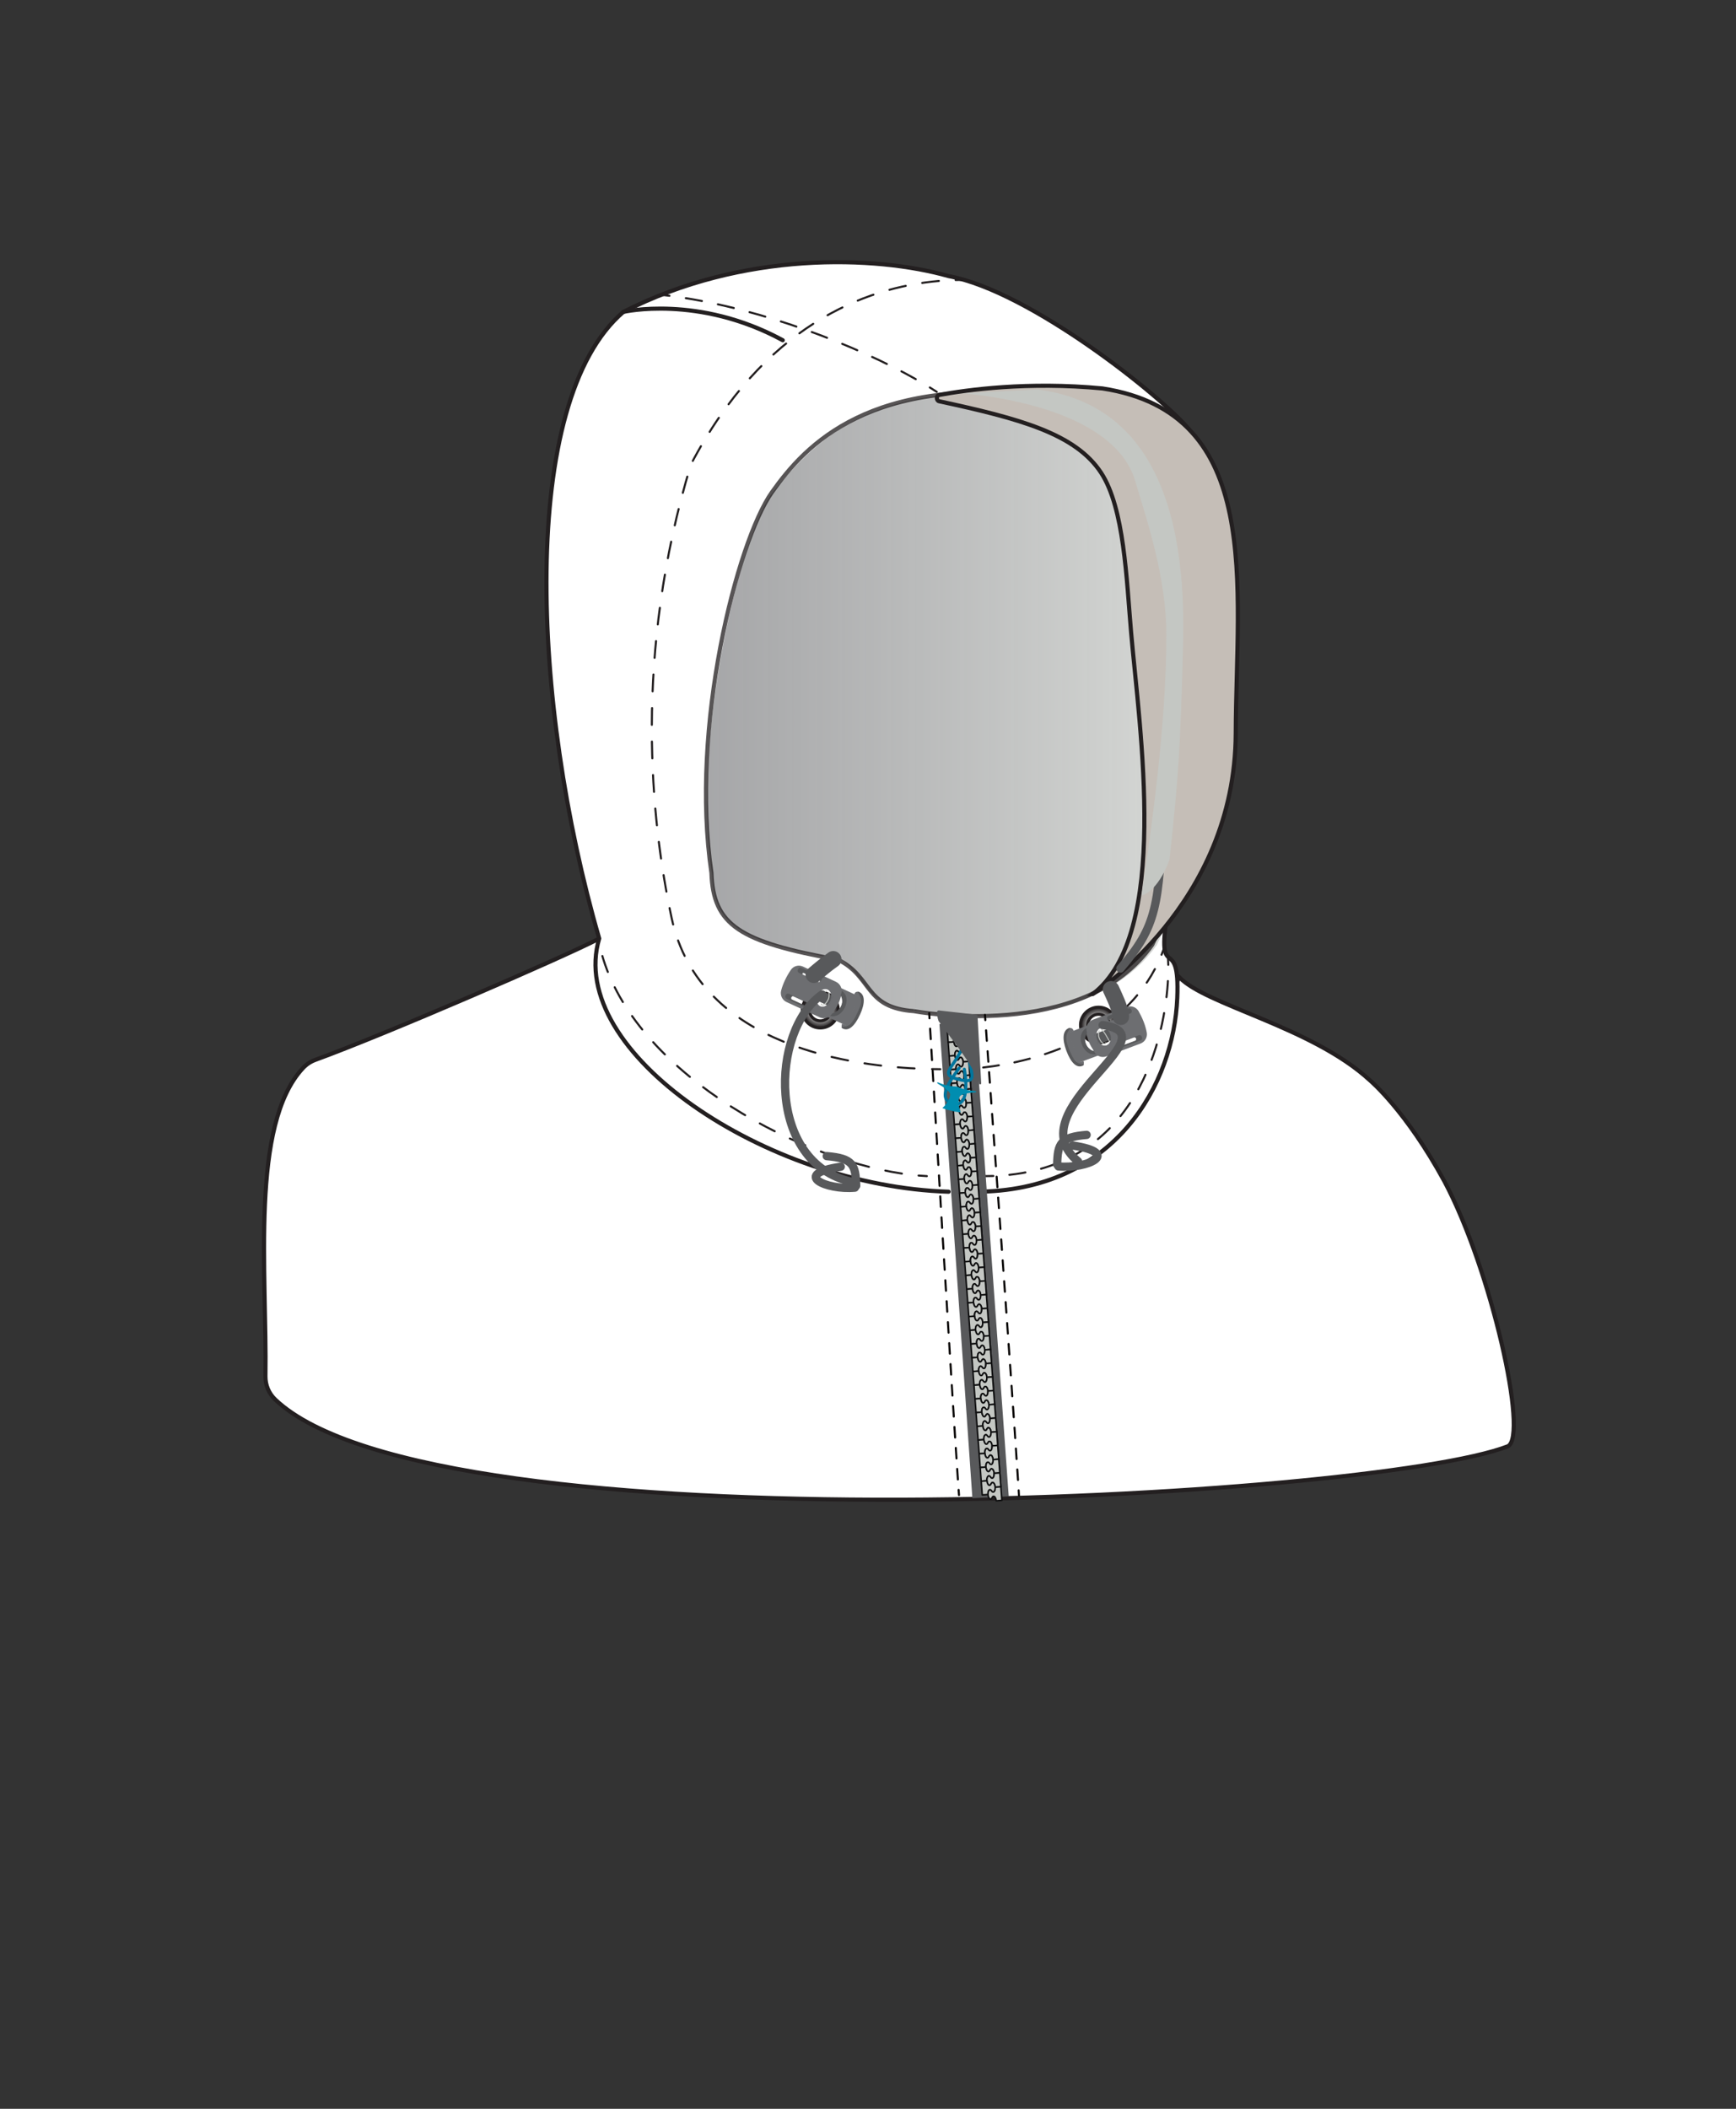<?xml version="1.0" encoding="UTF-8"?>
<svg id="hood1-export" xmlns="http://www.w3.org/2000/svg" xmlns:xlink="http://www.w3.org/1999/xlink" viewBox="0 0 840 1020">
  <rect x="0" y="0" width="840" height="1020" fill="#333333" stroke="none"/>
  <defs>
    <style>
      .cls-1, .cls-2, .cls-3, .cls-4, .cls-5, .cls-6, .cls-7, .cls-8, .cls-9, .cls-10, .cls-11, .cls-12, .cls-13, .cls-14, .cls-15, .cls-16, .cls-17, .cls-18 {
        stroke-linejoin: round;
      }

      .cls-1, .cls-2, .cls-3, .cls-4, .cls-5, .cls-6, .cls-7, .cls-8, .cls-9, .cls-11, .cls-12, .cls-13, .cls-14, .cls-15, .cls-16, .cls-17, .cls-18 {
        stroke-linecap: round;
      }

      .cls-1, .cls-2, .cls-3, .cls-4, .cls-5, .cls-7, .cls-8, .cls-9, .cls-19, .cls-10, .cls-11, .cls-13, .cls-15, .cls-17, .cls-18 {
        fill: none;
      }

      .cls-1, .cls-2, .cls-8, .cls-9, .cls-19, .cls-20, .cls-11, .cls-13, .cls-14, .cls-15, .cls-16 {
        stroke: #231f20;
      }

      .cls-2 {
        stroke-dasharray: 0 0 7.66 7.66;
      }

      .cls-21 {
        fill: #008db0;
        stroke: #008db0;
        stroke-width: .5px;
      }

      .cls-21, .cls-19, .cls-20 {
        stroke-miterlimit: 10;
      }

      .cls-3 {
        stroke: #00759d;
        stroke-width: 1.5px;
      }

      .cls-4 {
        stroke-width: 4px;
      }

      .cls-4, .cls-12, .cls-17 {
        stroke: #58595b;
      }

      .cls-5 {
        stroke-dasharray: 0 0 5.07 5.07;
      }

      .cls-5, .cls-7, .cls-18 {
        stroke: #090605;
      }

      .cls-6 {
        stroke: #0f0f10;
        stroke-width: .75px;
      }

      .cls-6, .cls-22 {
        fill: #c4c7c3;
      }

      .cls-8 {
        stroke-dasharray: 0 0 7.81 7.81;
      }

      .cls-9 {
        stroke-dasharray: 0 0 8.11 8.11;
      }

      .cls-23 {
        fill: url(#linear-gradient);
      }

      .cls-23, .cls-19 {
        opacity: .76;
      }

      .cls-19, .cls-20, .cls-11, .cls-16 {
        stroke-width: 2px;
      }

      .cls-20 {
        fill: #c5beb7;
      }

      .cls-24 {
        fill: #6d6e71;
      }

      .cls-10 {
        stroke: #c4c7c3;
        stroke-linecap: square;
        stroke-width: .47px;
      }

      .cls-12, .cls-25 {
        fill: #58595b;
      }

      .cls-13 {
        stroke-dasharray: 0 0 7.9 7.9;
      }

      .cls-14 {
        fill: url(#radial-gradient);
        stroke-width: .25px;
      }

      .cls-15 {
        stroke-dasharray: 0 0 8.14 8.14;
      }

      .cls-16 {
        fill: #fff;
      }

      .cls-17 {
        stroke-width: 8px;
      }

      .cls-18 {
        stroke-dasharray: 0 0 5.08 5.08;
      }
    </style>
    <radialGradient id="radial-gradient" cx="1.62" cy="1.62" fx="1.62" fy="1.62" r="1.5" gradientUnits="userSpaceOnUse">
      <stop offset=".03" stop-color="#fff"/>
      <stop offset=".12" stop-color="#f9f9f9"/>
      <stop offset=".25" stop-color="#e9e8e9"/>
      <stop offset=".39" stop-color="#cecdce"/>
      <stop offset=".54" stop-color="#a9a8a8"/>
      <stop offset=".71" stop-color="#7a7878"/>
      <stop offset=".88" stop-color="#413e3f"/>
      <stop offset=".96" stop-color="#231f20"/>
      <stop offset="1" stop-color="#232020"/>
    </radialGradient>
    <symbol id="eyelet" viewBox="0 0 3.25 3.25">
      <path class="cls-14" d="M1.62,.12C.8,.12,.12,.8,.12,1.62s.67,1.5,1.5,1.5,1.5-.67,1.5-1.5S2.45,.12,1.62,.12Zm0,2.4c-.5,0-.9-.4-.9-.9s.4-.9,.9-.9,.9,.4,.9,.9-.4,.9-.9,.9Z"/>
    </symbol>
    <linearGradient id="linear-gradient" x1="572.8" y1="340.89" x2="342.14" y2="340.89" gradientUnits="userSpaceOnUse">
      <stop offset="0" stop-color="#c4c7c3" stop-opacity=".9"/>
      <stop offset="1" stop-color="#6d6e71" stop-opacity=".8"/>
    </linearGradient>
  </defs>
  <g id="Hood1">
    <g>
      <path id="yoke" class="cls-16" d="M462.97,569.47c-98.43,0-175.13-68.23-173.11-114.15,.03-.6-.59-1.01-1.12-.74-16.44,8.47-101.03,45.24-136.13,58.05-2.28,.83-4.33,2.19-5.99,3.96-25.66,27.49-17.41,98.83-18.18,149.13-.06,4.21,1.63,8.25,4.68,11.16,77.39,73.77,531.25,48.07,596.52,22.65,10-5-8-85.33-30.67-128.02-18.67-34.32-36-48.87-36-48.87-28.25-26.08-79.96-36.5-92.48-50.13-.41-.45-.16-.29-.32,.3-11.35,39.83-8.17,96.65-107.21,96.65Z"/>
      <path id="hood" class="cls-16" d="M459,576.42c-87.97-2.67-185.39-67.56-169.06-122.48-32.89-113.41-38.97-259.74,11.7-303.07,57.78-29.56,122-27.33,157.33-17.33,39.69,7.33,103.8,58.8,116.14,73.92l-10.2,233.59c-5.67,36.45,6.07,8.83,4.73,41.7-1.67,41.11-29.78,93.67-97.78,93.67"/>
      <path id="face_gradient" data-name="face gradient" class="cls-23" d="M444.53,489.09c-24.34-1.62-23.09-12.27-36.82-24.76-47.78-8.51-62.29-15.88-63.12-41.03-10.5-70.02,15.53-168.62,29.27-185.12,19.31-23.17,49.37-58.84,136.06-44.66,73.27,11.99,60.91,46.53,60.67,122.36-.26,83.02,9.76,98.28-10.85,141.21-33.56,47.39-115.22,31.99-115.22,31.99"/>
      <path id="front_hood" data-name="front hood" class="cls-19" d="M442.35,489.09c-24.34-1.63-19.98-16.57-36.82-24.89-47.78-8.56-60.45-16.73-61.28-42.01-10.5-70.41,12.39-160.26,29.27-184.12,16.26-22.96,47.82-57.24,134.22-46.16,73.65,9.45,60.91,46.79,60.67,123.03-.26,83.47,9.76,98.81-10.85,141.99-33.56,47.65-115.22,32.17-115.22,32.17"/>
      <path id="facing" class="cls-20" d="M528.8,480.77c37.69-29.09,22.56-128.05,18.5-174.98-2.22-25.73-3.32-59.99-14.48-77.06-12.41-18.98-39.47-26.26-78.41-34.65-1.47-.32-1.45-2.78,.03-3.05,13.11-2.42,42.8-6.58,78.99-3.15,78.22,12.02,64.74,95.2,64.51,166.78-.26,83.23-69.13,126.11-69.13,126.11Z"/>
      <path id="cording" class="cls-4" d="M562.53,391.64c-1.33,46.54-2.97,56.69-20.39,76.81"/>
      <path id="facing-2" data-name="facing" class="cls-22" d="M552.34,433.17c7.38-48.67,12.02-90.59,12.02-126.21,0-27.62-9.11-54.34-15.16-74.6-7.05-23.62-39.8-37.86-83.27-42.13l36.05-1.83c45.33,5.71,72.41,42.56,70.49,122.05-1.26,52.02-2.25,65.02-6.58,105.39-5.92,16.01-13.55,17.33-13.55,17.33Z"/>
      <g id="sticthes_hood" data-name="sticthes hood">
        <g>
          <path class="cls-1" d="M466.39,135.37c-1.31,0-2.64,.02-4,.06"/>
          <path class="cls-9" d="M454.29,135.9c-36.04,3.15-84.77,21.71-119.98,88.72-27.92,92.17-19.39,172.39-9.33,219.4,13.54,63.31,90.16,71.85,121.96,72.97"/>
          <path class="cls-1" d="M450.98,517.11c1.48,.03,2.82,.04,4,.05"/>
        </g>
      </g>
      <g id="stitches_hood" data-name="stitches hood">
        <g>
          <path class="cls-1" d="M464.11,517.16c1.26-.03,2.59-.08,3.99-.16"/>
          <path class="cls-2" d="M475.73,516.34c26.63-2.99,68-14.93,84.77-51.01"/>
          <path class="cls-1" d="M562.03,461.81c.49-1.22,.96-2.47,1.4-3.75"/>
        </g>
      </g>
      <g id="stitches_center_hood" data-name="stitches center hood">
        <g>
          <path class="cls-1" d="M453.29,189.55c-1.09-.71-2.21-1.42-3.37-2.14"/>
          <path class="cls-13" d="M443.11,183.39c-28.64-16.21-73.86-33.78-115.25-39.79"/>
          <path class="cls-1" d="M323.94,143.07c-1.33-.17-2.65-.33-3.97-.47"/>
        </g>
      </g>
      <path id="center_hood_dar" data-name="center hood dar" class="cls-11" d="M378.75,164.57c-40.8-22.16-77.11-13.71-77.11-13.71"/>
      <g id="stitches_neck" data-name="stitches neck">
        <g>
          <path class="cls-1" d="M448.47,568.87c-1.31-.06-2.64-.15-3.99-.27"/>
          <path class="cls-15" d="M436.4,567.64c-53.36-8.01-132.2-51.11-145.97-109.14"/>
          <path class="cls-1" d="M289.6,454.51c-.24-1.31-.45-2.63-.62-3.95"/>
        </g>
      </g>
      <g id="stitches_neck-2" data-name="stitches neck">
        <g>
          <path class="cls-1" d="M476.63,568.87c1.35,0,2.69-.02,4-.07"/>
          <path class="cls-8" d="M488.42,568.25c65.64-7.05,76.28-72.98,76.87-97.68"/>
          <path class="cls-1" d="M565.3,466.67c-.04-1.72-.13-3.07-.25-3.99"/>
        </g>
      </g>
    </g>
    <g id="zipper">
      <polyline id="zipper_tape" data-name="zipper tape" class="cls-25" points="454.57 495.32 470.51 724.66 488.09 723.77 471.6 494.45"/>
      <g id="zipper_teeth" data-name="zipper teeth">
        <line class="cls-24" x1="462.7" y1="497.18" x2="479.69" y2="722.74"/>
        <g>
          <g>
            <path class="cls-6" d="M465.04,500.35l2.75-.21,.5,6.64-2.75,.21c-.09-1.24-.68-2.23-1.28-2.18-.24,.02-.44,.18-.6,.44-.08,.13-.13,.25-.18,.35-.16,.32-.38,.51-.65,.53-.63,.05-1.18-.94-1.28-2.18-.09-1.24,.31-2.3,.94-2.35,.27-.02,.52,.14,.72,.43,.07,.09,.14,.2,.23,.32,.2,.23,.42,.36,.66,.35,.6-.05,1.03-1.11,.94-2.35Z"/>
            <path class="cls-6" d="M464.54,493.71l2.75-.21,.5,6.64-2.75,.21c-.09-1.24-.68-2.23-1.28-2.18-.24,.02-.44,.18-.6,.44-.08,.13-.13,.25-.18,.35-.16,.32-.38,.51-.65,.53-.63,.05-1.18-.94-1.28-2.18-.09-1.24,.31-2.3,.94-2.35,.27-.02,.52,.14,.72,.43,.07,.09,.14,.2,.23,.32,.2,.23,.42,.36,.66,.35,.6-.05,1.03-1.11,.94-2.35Z"/>
            <path class="cls-6" d="M461.04,497.31l-2.75,.21,.5,6.64,2.75-.21c-.09-1.24,.34-2.3,.94-2.35,.24-.02,.46,.12,.66,.35,.1,.11,.17,.23,.23,.32,.2,.29,.46,.45,.72,.43,.63-.05,1.03-1.11,.94-2.35-.09-1.24-.65-2.23-1.28-2.18-.27,.02-.49,.22-.65,.53-.05,.09-.1,.22-.18,.35-.16,.26-.36,.42-.6,.44-.6,.05-1.18-.94-1.28-2.18Z"/>
          </g>
          <g>
            <path class="cls-6" d="M465.54,506.98l2.75-.21,.5,6.64-2.75,.21c-.09-1.24-.68-2.23-1.28-2.18-.24,.02-.44,.18-.6,.44-.08,.13-.13,.25-.18,.35-.16,.32-.38,.51-.65,.53-.63,.05-1.18-.94-1.28-2.18-.09-1.24,.31-2.3,.94-2.35,.27-.02,.52,.14,.72,.43,.07,.09,.14,.2,.23,.32,.2,.23,.42,.36,.66,.35,.6-.05,1.03-1.11,.94-2.35Z"/>
            <path class="cls-6" d="M465.04,500.34l2.75-.21,.5,6.64-2.75,.21c-.09-1.24-.68-2.23-1.28-2.18-.24,.02-.44,.18-.6,.44-.08,.13-.13,.25-.18,.35-.16,.32-.38,.51-.65,.53-.63,.05-1.18-.94-1.28-2.18-.09-1.24,.31-2.3,.94-2.35,.27-.02,.52,.14,.72,.43,.07,.09,.14,.2,.23,.32,.2,.23,.42,.36,.66,.35,.6-.05,1.03-1.11,.94-2.35Z"/>
            <path class="cls-6" d="M461.54,503.94l-2.75,.21,.5,6.64,2.75-.21c-.09-1.24,.34-2.3,.94-2.35,.24-.02,.46,.12,.66,.35,.1,.11,.17,.23,.23,.32,.2,.29,.46,.45,.72,.43,.63-.05,1.03-1.11,.94-2.35-.09-1.24-.65-2.23-1.28-2.18-.27,.02-.49,.22-.65,.53-.05,.09-.1,.22-.18,.35-.16,.26-.36,.42-.6,.44-.6,.05-1.18-.94-1.28-2.18Z"/>
          </g>
          <g>
            <path class="cls-6" d="M466.04,513.62l2.75-.21,.5,6.64-2.75,.21c-.09-1.24-.68-2.23-1.28-2.18-.24,.02-.44,.18-.6,.44-.08,.13-.13,.25-.18,.35-.16,.32-.38,.51-.65,.53-.63,.05-1.18-.94-1.28-2.18-.09-1.24,.31-2.3,.94-2.35,.27-.02,.52,.14,.72,.43,.07,.09,.14,.2,.23,.32,.2,.23,.42,.36,.66,.35,.6-.05,1.03-1.11,.94-2.35Z"/>
            <path class="cls-6" d="M465.54,506.97l2.75-.21,.5,6.64-2.75,.21c-.09-1.24-.68-2.23-1.28-2.18-.24,.02-.44,.18-.6,.44-.08,.13-.13,.25-.18,.35-.16,.32-.38,.51-.65,.53-.63,.05-1.18-.94-1.28-2.18-.09-1.24,.31-2.3,.94-2.35,.27-.02,.52,.14,.72,.43,.07,.09,.14,.2,.23,.32,.2,.23,.42,.36,.66,.35,.6-.05,1.03-1.11,.94-2.35Z"/>
            <path class="cls-6" d="M462.04,510.58l-2.75,.21,.5,6.64,2.75-.21c-.09-1.24,.34-2.3,.94-2.35,.24-.02,.46,.12,.66,.35,.1,.11,.17,.23,.23,.32,.2,.29,.46,.45,.72,.43,.63-.05,1.03-1.11,.94-2.35-.09-1.24-.65-2.23-1.28-2.18-.27,.02-.49,.22-.65,.53-.05,.09-.1,.22-.18,.35-.16,.26-.36,.42-.6,.44-.6,.05-1.18-.94-1.28-2.18Z"/>
          </g>
          <g>
            <path class="cls-6" d="M466.54,520.25l2.75-.21,.5,6.64-2.75,.21c-.09-1.24-.68-2.23-1.28-2.18-.24,.02-.44,.18-.6,.44-.08,.13-.13,.25-.18,.35-.16,.32-.38,.51-.65,.53-.63,.05-1.18-.94-1.28-2.18-.09-1.24,.31-2.3,.94-2.35,.27-.02,.52,.14,.72,.43,.07,.09,.14,.2,.23,.32,.2,.23,.42,.36,.66,.35,.6-.05,1.03-1.11,.94-2.35Z"/>
            <path class="cls-6" d="M466.04,513.61l2.75-.21,.5,6.64-2.75,.21c-.09-1.24-.68-2.23-1.28-2.18-.24,.02-.44,.18-.6,.44-.08,.13-.13,.25-.18,.35-.16,.32-.38,.51-.65,.53-.63,.05-1.18-.94-1.28-2.18-.09-1.24,.31-2.3,.94-2.35,.27-.02,.52,.14,.72,.43,.07,.09,.14,.2,.23,.32,.2,.23,.42,.36,.66,.35,.6-.05,1.03-1.11,.94-2.35Z"/>
            <path class="cls-6" d="M462.54,517.21l-2.75,.21,.5,6.64,2.75-.21c-.09-1.24,.34-2.3,.94-2.35,.24-.02,.46,.12,.66,.35,.1,.11,.17,.23,.23,.32,.2,.29,.46,.45,.72,.43,.63-.05,1.03-1.11,.94-2.35-.09-1.24-.65-2.23-1.28-2.18-.27,.02-.49,.22-.65,.53-.05,.09-.1,.22-.18,.35-.16,.26-.36,.42-.6,.44-.6,.05-1.18-.94-1.28-2.18Z"/>
          </g>
          <g>
            <path class="cls-6" d="M467.04,526.88l2.75-.21,.5,6.64-2.75,.21c-.09-1.24-.68-2.23-1.28-2.18-.24,.02-.44,.18-.6,.44-.08,.13-.13,.25-.18,.35-.16,.32-.38,.51-.65,.53-.63,.05-1.18-.94-1.28-2.18-.09-1.24,.31-2.3,.94-2.35,.27-.02,.52,.14,.72,.43,.07,.09,.14,.2,.23,.32,.2,.23,.42,.36,.66,.35,.6-.05,1.03-1.11,.94-2.35Z"/>
            <path class="cls-6" d="M466.54,520.24l2.75-.21,.5,6.64-2.75,.21c-.09-1.24-.68-2.23-1.28-2.18-.24,.02-.44,.18-.6,.44-.08,.13-.13,.25-.18,.35-.16,.32-.38,.51-.65,.53-.63,.05-1.18-.94-1.28-2.18-.09-1.24,.31-2.3,.94-2.35,.27-.02,.52,.14,.72,.43,.07,.09,.14,.2,.23,.32,.2,.23,.42,.36,.66,.35,.6-.05,1.03-1.11,.94-2.35Z"/>
            <path class="cls-6" d="M463.04,523.85l-2.75,.21,.5,6.64,2.75-.21c-.09-1.24,.34-2.3,.94-2.35,.24-.02,.46,.12,.66,.35,.1,.11,.17,.23,.23,.32,.2,.29,.46,.45,.72,.43,.63-.05,1.03-1.11,.94-2.35-.09-1.24-.65-2.23-1.28-2.18-.27,.02-.49,.22-.65,.53-.05,.09-.1,.22-.18,.35-.16,.26-.36,.42-.6,.44-.6,.05-1.18-.94-1.28-2.18Z"/>
          </g>
          <g>
            <path class="cls-6" d="M467.54,533.52l2.75-.21,.5,6.64-2.75,.21c-.09-1.24-.68-2.23-1.28-2.18-.24,.02-.44,.18-.6,.44-.08,.13-.13,.25-.18,.35-.16,.32-.38,.51-.65,.53-.63,.05-1.18-.94-1.28-2.18-.09-1.24,.31-2.3,.94-2.35,.27-.02,.52,.14,.72,.43,.07,.09,.14,.2,.23,.32,.2,.23,.42,.36,.66,.35,.6-.05,1.03-1.11,.94-2.35Z"/>
            <path class="cls-6" d="M467.04,526.88l2.75-.21,.5,6.64-2.75,.21c-.09-1.24-.68-2.23-1.28-2.18-.24,.02-.44,.18-.6,.44-.08,.13-.13,.25-.18,.35-.16,.32-.38,.51-.65,.53-.63,.05-1.18-.94-1.28-2.18-.09-1.24,.31-2.3,.94-2.35,.27-.02,.52,.14,.72,.43,.07,.09,.14,.2,.23,.32,.2,.23,.42,.36,.66,.35,.6-.05,1.03-1.11,.94-2.35Z"/>
            <path class="cls-6" d="M463.54,530.48l-2.75,.21,.5,6.64,2.75-.21c-.09-1.24,.34-2.3,.94-2.35,.24-.02,.46,.12,.66,.35,.1,.11,.17,.23,.23,.32,.2,.29,.46,.45,.72,.43,.63-.05,1.03-1.11,.94-2.35-.09-1.24-.65-2.23-1.28-2.18-.27,.02-.49,.22-.65,.53-.05,.09-.1,.22-.18,.35-.16,.26-.36,.42-.6,.44-.6,.05-1.18-.94-1.28-2.18Z"/>
          </g>
          <g>
            <path class="cls-6" d="M468.04,540.15l2.75-.21,.5,6.64-2.75,.21c-.09-1.24-.68-2.23-1.28-2.18-.24,.02-.44,.18-.6,.44-.08,.13-.13,.25-.18,.35-.16,.32-.38,.51-.65,.53-.63,.05-1.18-.94-1.28-2.18-.09-1.24,.31-2.3,.94-2.35,.27-.02,.52,.14,.72,.43,.07,.09,.14,.2,.23,.32,.2,.23,.42,.36,.66,.35,.6-.05,1.03-1.11,.94-2.35Z"/>
            <path class="cls-6" d="M467.54,533.51l2.75-.21,.5,6.64-2.75,.21c-.09-1.24-.68-2.23-1.28-2.18-.24,.02-.44,.18-.6,.44-.08,.13-.13,.25-.18,.35-.16,.32-.38,.51-.65,.53-.63,.05-1.18-.94-1.28-2.18-.09-1.24,.31-2.3,.94-2.35,.27-.02,.52,.14,.72,.43,.07,.09,.14,.2,.23,.32,.2,.23,.42,.36,.66,.35,.6-.05,1.03-1.11,.94-2.35Z"/>
            <path class="cls-6" d="M464.04,537.11l-2.75,.21,.5,6.64,2.75-.21c-.09-1.24,.34-2.3,.94-2.35,.24-.02,.46,.12,.66,.35,.1,.11,.17,.23,.23,.32,.2,.29,.46,.45,.72,.43,.63-.05,1.03-1.11,.94-2.35-.09-1.24-.65-2.23-1.28-2.18-.27,.02-.49,.22-.65,.53-.05,.09-.1,.22-.18,.35-.16,.26-.36,.42-.6,.44-.6,.05-1.18-.94-1.28-2.18Z"/>
          </g>
          <g>
            <path class="cls-6" d="M468.54,546.79l2.75-.21,.5,6.64-2.75,.21c-.09-1.24-.68-2.23-1.28-2.18-.24,.02-.44,.18-.6,.44-.08,.13-.13,.25-.18,.35-.16,.32-.38,.51-.65,.53-.63,.05-1.18-.94-1.28-2.18-.09-1.24,.31-2.3,.94-2.35,.27-.02,.52,.14,.72,.43,.07,.09,.14,.2,.23,.32,.2,.23,.42,.36,.66,.35,.6-.05,1.03-1.11,.94-2.35Z"/>
            <path class="cls-6" d="M468.04,540.14l2.75-.21,.5,6.64-2.75,.21c-.09-1.24-.68-2.23-1.28-2.18-.24,.02-.44,.18-.6,.44-.08,.13-.13,.25-.18,.35-.16,.32-.38,.51-.65,.53-.63,.05-1.18-.94-1.28-2.18-.09-1.24,.31-2.3,.94-2.35,.27-.02,.52,.14,.72,.43,.07,.09,.14,.2,.23,.32,.2,.23,.42,.36,.66,.35,.6-.05,1.03-1.11,.94-2.35Z"/>
            <path class="cls-6" d="M464.54,543.75l-2.75,.21,.5,6.64,2.75-.21c-.09-1.24,.34-2.3,.94-2.35,.24-.02,.46,.12,.66,.35,.1,.11,.17,.23,.23,.32,.2,.29,.46,.45,.72,.43,.63-.05,1.03-1.11,.94-2.35-.09-1.24-.65-2.23-1.28-2.18-.27,.02-.49,.22-.65,.53-.05,.09-.1,.22-.18,.35-.16,.26-.36,.42-.6,.44-.6,.05-1.18-.94-1.28-2.18Z"/>
          </g>
          <g>
            <path class="cls-6" d="M469.04,553.42l2.75-.21,.5,6.64-2.75,.21c-.09-1.24-.68-2.23-1.28-2.18-.24,.02-.44,.18-.6,.44-.08,.13-.13,.25-.18,.35-.16,.32-.38,.51-.65,.53-.63,.05-1.18-.94-1.28-2.18-.09-1.24,.31-2.3,.94-2.35,.27-.02,.52,.14,.72,.43,.07,.09,.14,.2,.23,.32,.2,.23,.42,.36,.66,.35,.6-.05,1.03-1.11,.94-2.35Z"/>
            <path class="cls-6" d="M468.54,546.78l2.75-.21,.5,6.64-2.75,.21c-.09-1.24-.68-2.23-1.28-2.18-.24,.02-.44,.18-.6,.44-.08,.13-.13,.25-.18,.35-.16,.32-.38,.51-.65,.53-.63,.05-1.18-.94-1.28-2.18-.09-1.24,.31-2.3,.94-2.35,.27-.02,.52,.14,.72,.43,.07,.09,.14,.2,.23,.32,.2,.23,.42,.36,.66,.35,.6-.05,1.03-1.11,.94-2.35Z"/>
            <path class="cls-6" d="M465.04,550.38l-2.75,.21,.5,6.64,2.75-.21c-.09-1.24,.34-2.3,.94-2.35,.24-.02,.46,.12,.66,.35,.1,.11,.17,.23,.23,.32,.2,.29,.46,.45,.72,.43,.63-.05,1.03-1.11,.94-2.35-.09-1.24-.65-2.23-1.28-2.18-.27,.02-.49,.22-.65,.53-.05,.09-.1,.22-.18,.35-.16,.26-.36,.42-.6,.44-.6,.05-1.18-.94-1.28-2.18Z"/>
          </g>
          <g>
            <path class="cls-6" d="M469.54,560.05l2.75-.21,.5,6.64-2.75,.21c-.09-1.24-.68-2.23-1.28-2.18-.24,.02-.44,.18-.6,.44-.08,.13-.13,.25-.18,.35-.16,.32-.38,.51-.65,.53-.63,.05-1.18-.94-1.28-2.18-.09-1.24,.31-2.3,.94-2.35,.27-.02,.52,.14,.72,.43,.07,.09,.14,.2,.23,.32,.2,.23,.42,.36,.66,.35,.6-.05,1.03-1.11,.94-2.35Z"/>
            <path class="cls-6" d="M469.04,553.41l2.75-.21,.5,6.64-2.75,.21c-.09-1.24-.68-2.23-1.28-2.18-.24,.02-.44,.18-.6,.44-.08,.13-.13,.25-.18,.35-.16,.32-.38,.51-.65,.53-.63,.05-1.18-.94-1.28-2.18-.09-1.24,.31-2.3,.94-2.35,.27-.02,.52,.14,.72,.43,.07,.09,.14,.2,.23,.32,.2,.23,.42,.36,.66,.35,.6-.05,1.03-1.11,.94-2.35Z"/>
            <path class="cls-6" d="M465.54,557.02l-2.75,.21,.5,6.64,2.75-.21c-.09-1.24,.34-2.3,.94-2.35,.24-.02,.46,.12,.66,.35,.1,.11,.17,.23,.23,.32,.2,.29,.46,.45,.72,.43,.63-.05,1.03-1.11,.94-2.35-.09-1.24-.65-2.23-1.28-2.18-.27,.02-.49,.22-.65,.53-.05,.09-.1,.22-.18,.35-.16,.26-.36,.42-.6,.44-.6,.05-1.18-.94-1.28-2.18Z"/>
          </g>
          <g>
            <path class="cls-6" d="M470.04,566.69l2.75-.21,.5,6.64-2.75,.21c-.09-1.24-.68-2.23-1.28-2.18-.24,.02-.44,.18-.6,.44-.08,.13-.13,.25-.18,.35-.16,.32-.38,.51-.65,.53-.63,.05-1.18-.94-1.28-2.18-.09-1.24,.31-2.3,.94-2.35,.27-.02,.52,.14,.72,.43,.07,.09,.14,.2,.23,.32,.2,.23,.42,.36,.66,.35,.6-.05,1.03-1.11,.94-2.35Z"/>
            <path class="cls-6" d="M469.54,560.05l2.75-.21,.5,6.64-2.75,.21c-.09-1.24-.68-2.23-1.28-2.18-.24,.02-.44,.18-.6,.44-.08,.13-.13,.25-.18,.35-.16,.32-.38,.51-.65,.53-.63,.05-1.18-.94-1.28-2.18-.09-1.24,.31-2.3,.94-2.35,.27-.02,.52,.14,.72,.43,.07,.09,.14,.2,.23,.32,.2,.23,.42,.36,.66,.35,.6-.05,1.03-1.11,.94-2.35Z"/>
            <path class="cls-6" d="M466.04,563.65l-2.75,.21,.5,6.64,2.75-.21c-.09-1.24,.34-2.3,.94-2.35,.24-.02,.46,.12,.66,.35,.1,.11,.17,.23,.23,.32,.2,.29,.46,.45,.72,.43,.63-.05,1.03-1.11,.94-2.35-.09-1.24-.65-2.23-1.28-2.18-.27,.02-.49,.22-.65,.53-.05,.09-.1,.22-.18,.35-.16,.26-.36,.42-.6,.44-.6,.05-1.18-.94-1.28-2.18Z"/>
          </g>
          <g>
            <path class="cls-6" d="M470.54,573.32l2.75-.21,.5,6.64-2.75,.21c-.09-1.24-.68-2.23-1.28-2.18-.24,.02-.44,.18-.6,.44-.08,.13-.13,.25-.18,.35-.16,.32-.38,.51-.65,.53-.63,.05-1.18-.94-1.28-2.18-.09-1.24,.31-2.3,.94-2.35,.27-.02,.52,.14,.72,.43,.07,.09,.14,.2,.23,.32,.2,.23,.42,.36,.66,.35,.6-.05,1.03-1.11,.94-2.35Z"/>
            <path class="cls-6" d="M470.04,566.68l2.75-.21,.5,6.64-2.75,.21c-.09-1.24-.68-2.23-1.28-2.18-.24,.02-.44,.18-.6,.44-.08,.13-.13,.25-.18,.35-.16,.32-.38,.51-.65,.53-.63,.05-1.18-.94-1.28-2.18-.09-1.24,.31-2.3,.94-2.35,.27-.02,.52,.14,.72,.43,.07,.09,.14,.2,.23,.32,.2,.23,.42,.36,.66,.35,.6-.05,1.03-1.11,.94-2.35Z"/>
            <path class="cls-6" d="M466.54,570.28l-2.75,.21,.5,6.64,2.75-.21c-.09-1.24,.34-2.3,.94-2.35,.24-.02,.46,.12,.66,.35,.1,.11,.17,.23,.23,.32,.2,.29,.46,.45,.72,.43,.63-.05,1.03-1.11,.94-2.35-.09-1.24-.65-2.23-1.28-2.18-.27,.02-.49,.22-.65,.53-.05,.09-.1,.22-.18,.35-.16,.26-.36,.42-.6,.44-.6,.05-1.18-.94-1.28-2.18Z"/>
          </g>
          <g>
            <path class="cls-6" d="M471.04,579.96l2.75-.21,.5,6.64-2.75,.21c-.09-1.24-.68-2.23-1.28-2.18-.24,.02-.44,.18-.6,.44-.08,.13-.13,.25-.18,.35-.16,.32-.38,.51-.65,.53-.63,.05-1.18-.94-1.28-2.18-.09-1.24,.31-2.3,.94-2.35,.27-.02,.52,.14,.72,.43,.07,.09,.14,.2,.23,.32,.2,.23,.42,.36,.66,.35,.6-.05,1.03-1.11,.94-2.35Z"/>
            <path class="cls-6" d="M470.54,573.32l2.75-.21,.5,6.64-2.75,.21c-.09-1.24-.68-2.23-1.28-2.18-.24,.02-.44,.18-.6,.44-.08,.13-.13,.25-.18,.35-.16,.32-.38,.51-.65,.53-.63,.05-1.18-.94-1.28-2.18-.09-1.24,.31-2.3,.94-2.35,.27-.02,.52,.14,.72,.43,.07,.09,.14,.2,.23,.32,.2,.23,.42,.36,.66,.35,.6-.05,1.03-1.11,.94-2.35Z"/>
            <path class="cls-6" d="M467.04,576.92l-2.75,.21,.5,6.64,2.75-.21c-.09-1.24,.34-2.3,.94-2.35,.24-.02,.46,.12,.66,.35,.1,.11,.17,.23,.23,.32,.2,.29,.46,.45,.72,.43,.63-.05,1.03-1.11,.94-2.35-.09-1.24-.65-2.23-1.28-2.18-.27,.02-.49,.22-.65,.53-.05,.09-.1,.22-.18,.35-.16,.26-.36,.42-.6,.44-.6,.05-1.18-.94-1.28-2.18Z"/>
          </g>
          <g>
            <path class="cls-6" d="M471.54,586.59l2.75-.21,.5,6.64-2.75,.21c-.09-1.24-.68-2.23-1.28-2.18-.24,.02-.44,.18-.6,.44-.08,.13-.13,.25-.18,.35-.16,.32-.38,.51-.65,.53-.63,.05-1.18-.94-1.28-2.18-.09-1.24,.31-2.3,.94-2.35,.27-.02,.52,.14,.72,.43,.07,.09,.14,.2,.23,.32,.2,.23,.42,.36,.66,.35,.6-.05,1.03-1.11,.94-2.35Z"/>
            <path class="cls-6" d="M471.04,579.95l2.75-.21,.5,6.64-2.75,.21c-.09-1.24-.68-2.23-1.28-2.18-.24,.02-.44,.18-.6,.44-.08,.13-.13,.25-.18,.35-.16,.32-.38,.51-.65,.53-.63,.05-1.18-.94-1.28-2.18-.09-1.24,.31-2.3,.94-2.35,.27-.02,.52,.14,.72,.43,.07,.09,.14,.2,.23,.32,.2,.23,.42,.36,.66,.35,.6-.05,1.03-1.11,.94-2.35Z"/>
            <path class="cls-6" d="M467.54,583.55l-2.75,.21,.5,6.64,2.75-.21c-.09-1.24,.34-2.3,.94-2.35,.24-.02,.46,.12,.66,.35,.1,.11,.17,.23,.23,.32,.2,.29,.46,.45,.72,.43,.63-.05,1.03-1.11,.94-2.35-.09-1.24-.65-2.23-1.28-2.18-.27,.02-.49,.22-.65,.53-.05,.09-.1,.22-.18,.35-.16,.26-.36,.42-.6,.44-.6,.05-1.18-.94-1.28-2.18Z"/>
          </g>
          <g>
            <path class="cls-6" d="M472.04,593.22l2.75-.21,.5,6.64-2.75,.21c-.09-1.24-.68-2.23-1.28-2.18-.24,.02-.44,.18-.6,.44-.08,.13-.13,.25-.18,.35-.16,.32-.38,.51-.65,.53-.63,.05-1.18-.94-1.28-2.18-.09-1.24,.31-2.3,.94-2.35,.27-.02,.52,.14,.72,.43,.07,.09,.14,.2,.23,.32,.2,.23,.42,.36,.66,.35,.6-.05,1.03-1.11,.94-2.35Z"/>
            <path class="cls-6" d="M471.54,586.58l2.75-.21,.5,6.64-2.75,.21c-.09-1.24-.68-2.23-1.28-2.18-.24,.02-.44,.18-.6,.44-.08,.13-.13,.25-.18,.35-.16,.32-.38,.51-.65,.53-.63,.05-1.18-.94-1.28-2.18-.09-1.24,.31-2.3,.94-2.35,.27-.02,.52,.14,.72,.43,.07,.09,.14,.2,.23,.32,.2,.23,.42,.36,.66,.35,.6-.05,1.03-1.11,.94-2.35Z"/>
            <path class="cls-6" d="M468.04,590.19l-2.75,.21,.5,6.64,2.75-.21c-.09-1.24,.34-2.3,.94-2.35,.24-.02,.46,.12,.66,.35,.1,.11,.17,.23,.23,.32,.2,.29,.46,.45,.72,.43,.63-.05,1.03-1.11,.94-2.35-.09-1.24-.65-2.23-1.28-2.18-.27,.02-.49,.22-.65,.53-.05,.09-.1,.22-.18,.35-.16,.26-.36,.42-.6,.44-.6,.05-1.18-.94-1.28-2.18Z"/>
          </g>
          <g>
            <path class="cls-6" d="M472.54,599.86l2.75-.21,.5,6.64-2.75,.21c-.09-1.24-.68-2.23-1.28-2.18-.24,.02-.44,.18-.6,.44-.08,.13-.13,.25-.18,.35-.16,.32-.38,.51-.65,.53-.63,.05-1.18-.94-1.28-2.18-.09-1.24,.31-2.3,.94-2.35,.27-.02,.52,.14,.72,.43,.07,.09,.14,.2,.23,.32,.2,.23,.42,.36,.66,.35,.6-.05,1.03-1.11,.94-2.35Z"/>
            <path class="cls-6" d="M472.04,593.22l2.75-.21,.5,6.64-2.75,.21c-.09-1.24-.68-2.23-1.28-2.18-.24,.02-.44,.18-.6,.44-.08,.13-.13,.25-.18,.35-.16,.32-.38,.51-.65,.53-.63,.05-1.18-.94-1.28-2.18-.09-1.24,.31-2.3,.94-2.35,.27-.02,.52,.14,.72,.43,.07,.09,.14,.2,.23,.32,.2,.23,.42,.36,.66,.35,.6-.05,1.03-1.11,.94-2.35Z"/>
            <path class="cls-6" d="M468.53,596.82l-2.75,.21,.5,6.64,2.75-.21c-.09-1.24,.34-2.3,.94-2.35,.24-.02,.46,.12,.66,.35,.1,.11,.17,.23,.23,.32,.2,.29,.46,.45,.72,.43,.63-.05,1.03-1.11,.94-2.35-.09-1.24-.65-2.23-1.28-2.18-.27,.02-.49,.22-.65,.53-.05,.09-.1,.22-.18,.35-.16,.26-.36,.42-.6,.44-.6,.05-1.18-.94-1.28-2.18Z"/>
          </g>
          <g>
            <path class="cls-6" d="M473.04,606.49l2.75-.21,.5,6.64-2.75,.21c-.09-1.24-.68-2.23-1.28-2.18-.24,.02-.44,.18-.6,.44-.08,.13-.13,.25-.18,.35-.16,.32-.38,.51-.65,.53-.63,.05-1.18-.94-1.28-2.18-.09-1.24,.31-2.3,.94-2.35,.27-.02,.52,.14,.72,.43,.07,.09,.14,.2,.23,.32,.2,.23,.42,.36,.66,.35,.6-.05,1.03-1.11,.94-2.35Z"/>
            <path class="cls-6" d="M472.54,599.85l2.75-.21,.5,6.64-2.75,.21c-.09-1.24-.68-2.23-1.28-2.18-.24,.02-.44,.18-.6,.44-.08,.13-.13,.25-.18,.35-.16,.32-.38,.51-.65,.53-.63,.05-1.18-.94-1.28-2.18-.09-1.24,.31-2.3,.94-2.35,.27-.02,.52,.14,.72,.43,.07,.09,.14,.2,.23,.32,.2,.23,.42,.36,.66,.35,.6-.05,1.03-1.11,.94-2.35Z"/>
            <path class="cls-6" d="M469.03,603.45l-2.75,.21,.5,6.64,2.75-.21c-.09-1.24,.34-2.3,.94-2.35,.24-.02,.46,.12,.66,.35,.1,.11,.17,.23,.23,.32,.2,.29,.46,.45,.72,.43,.63-.05,1.03-1.11,.94-2.35-.09-1.24-.65-2.23-1.28-2.18-.27,.02-.49,.22-.65,.53-.05,.09-.1,.22-.18,.35-.16,.26-.36,.42-.6,.44-.6,.05-1.18-.94-1.28-2.18Z"/>
          </g>
          <g>
            <path class="cls-6" d="M473.54,613.13l2.75-.21,.5,6.64-2.75,.21c-.09-1.24-.68-2.23-1.28-2.18-.24,.02-.44,.18-.6,.44-.08,.13-.13,.25-.18,.35-.16,.32-.38,.51-.65,.53-.63,.05-1.18-.94-1.28-2.18-.09-1.24,.31-2.3,.94-2.35,.27-.02,.52,.14,.72,.43,.07,.09,.14,.2,.23,.32,.2,.23,.42,.36,.66,.35,.6-.05,1.03-1.11,.94-2.35Z"/>
            <path class="cls-6" d="M473.04,606.49l2.75-.21,.5,6.64-2.75,.21c-.09-1.24-.68-2.23-1.28-2.18-.24,.02-.44,.18-.6,.44-.08,.13-.13,.25-.18,.35-.16,.32-.38,.51-.65,.53-.63,.05-1.18-.94-1.28-2.18-.09-1.24,.31-2.3,.94-2.35,.27-.02,.52,.14,.72,.43,.07,.09,.14,.2,.23,.32,.2,.23,.42,.36,.66,.35,.6-.05,1.03-1.11,.94-2.35Z"/>
            <path class="cls-6" d="M469.53,610.09l-2.75,.21,.5,6.64,2.75-.21c-.09-1.24,.34-2.3,.94-2.35,.24-.02,.46,.12,.66,.35,.1,.11,.17,.23,.23,.32,.2,.29,.46,.45,.72,.43,.63-.05,1.03-1.11,.94-2.35-.09-1.24-.65-2.23-1.28-2.18-.27,.02-.49,.22-.65,.53-.05,.09-.1,.22-.18,.35-.16,.26-.36,.42-.6,.44-.6,.05-1.18-.94-1.28-2.18Z"/>
          </g>
          <g>
            <path class="cls-6" d="M474.04,619.76l2.75-.21,.5,6.64-2.75,.21c-.09-1.24-.68-2.23-1.28-2.18-.24,.02-.44,.18-.6,.44-.08,.13-.13,.25-.18,.35-.16,.32-.38,.51-.65,.53-.63,.05-1.18-.94-1.28-2.18-.09-1.24,.31-2.3,.94-2.35,.27-.02,.52,.14,.72,.43,.07,.09,.14,.2,.23,.32,.2,.23,.42,.36,.66,.35,.6-.05,1.03-1.11,.94-2.35Z"/>
            <path class="cls-6" d="M473.54,613.12l2.75-.21,.5,6.64-2.75,.21c-.09-1.24-.68-2.23-1.28-2.18-.24,.02-.44,.18-.6,.44-.08,.13-.13,.25-.18,.35-.16,.32-.38,.51-.65,.53-.63,.05-1.18-.94-1.28-2.18-.09-1.24,.31-2.3,.94-2.35,.27-.02,.52,.14,.72,.43,.07,.09,.14,.2,.23,.32,.2,.23,.42,.36,.66,.35,.6-.05,1.03-1.11,.94-2.35Z"/>
            <path class="cls-6" d="M470.03,616.72l-2.75,.21,.5,6.64,2.75-.21c-.09-1.24,.34-2.3,.94-2.35,.24-.02,.46,.12,.66,.35,.1,.11,.17,.23,.23,.32,.2,.29,.46,.45,.72,.43,.63-.05,1.03-1.11,.94-2.35-.09-1.24-.65-2.23-1.28-2.18-.27,.02-.49,.22-.65,.53-.05,.09-.1,.22-.18,.35-.16,.26-.36,.42-.6,.44-.6,.05-1.18-.94-1.28-2.18Z"/>
          </g>
          <g>
            <path class="cls-6" d="M474.54,626.39l2.75-.21,.5,6.64-2.75,.21c-.09-1.24-.68-2.23-1.28-2.18-.24,.02-.44,.18-.6,.44-.08,.13-.13,.25-.18,.35-.16,.32-.38,.51-.65,.53-.63,.05-1.18-.94-1.28-2.18-.09-1.24,.31-2.3,.94-2.35,.27-.02,.52,.14,.72,.43,.07,.09,.14,.2,.23,.32,.2,.23,.42,.36,.66,.35,.6-.05,1.03-1.11,.94-2.35Z"/>
            <path class="cls-6" d="M474.04,619.75l2.75-.21,.5,6.64-2.75,.21c-.09-1.24-.68-2.23-1.28-2.18-.24,.02-.44,.18-.6,.44-.08,.13-.13,.25-.18,.35-.16,.32-.38,.51-.65,.53-.63,.05-1.18-.94-1.28-2.18-.09-1.24,.31-2.3,.94-2.35,.27-.02,.52,.14,.72,.43,.07,.09,.14,.2,.23,.32,.2,.23,.42,.36,.66,.35,.6-.05,1.03-1.11,.94-2.35Z"/>
            <path class="cls-6" d="M470.53,623.36l-2.75,.21,.5,6.64,2.75-.21c-.09-1.24,.34-2.3,.94-2.35,.24-.02,.46,.12,.66,.35,.1,.11,.17,.23,.23,.32,.2,.29,.46,.45,.72,.43,.63-.05,1.03-1.11,.94-2.35-.09-1.24-.65-2.23-1.28-2.18-.27,.02-.49,.22-.65,.53-.05,.09-.1,.22-.18,.35-.16,.26-.36,.42-.6,.44-.6,.05-1.18-.94-1.28-2.18Z"/>
          </g>
          <g>
            <path class="cls-6" d="M475.04,633.03l2.75-.21,.5,6.64-2.75,.21c-.09-1.24-.68-2.23-1.28-2.18-.24,.02-.44,.18-.6,.44-.08,.13-.13,.25-.18,.35-.16,.32-.38,.51-.65,.53-.63,.05-1.18-.94-1.28-2.18-.09-1.24,.31-2.3,.94-2.35,.27-.02,.52,.14,.72,.43,.07,.09,.14,.2,.23,.32,.2,.23,.42,.36,.66,.35,.6-.05,1.03-1.11,.94-2.35Z"/>
            <path class="cls-6" d="M474.53,626.39l2.75-.21,.5,6.64-2.75,.21c-.09-1.24-.68-2.23-1.28-2.18-.24,.02-.44,.18-.6,.44-.08,.13-.13,.25-.18,.35-.16,.32-.38,.51-.65,.53-.63,.05-1.18-.94-1.28-2.18-.09-1.24,.31-2.3,.94-2.35,.27-.02,.52,.14,.72,.43,.07,.09,.14,.2,.23,.32,.2,.23,.42,.36,.66,.35,.6-.05,1.03-1.11,.94-2.35Z"/>
            <path class="cls-6" d="M471.03,629.99l-2.75,.21,.5,6.64,2.75-.21c-.09-1.24,.34-2.3,.94-2.35,.24-.02,.46,.12,.66,.35,.1,.11,.17,.23,.23,.32,.2,.29,.46,.45,.72,.43,.63-.05,1.03-1.11,.94-2.35-.09-1.24-.65-2.23-1.28-2.18-.27,.02-.49,.22-.65,.53-.05,.09-.1,.22-.18,.35-.16,.26-.36,.42-.6,.44-.6,.05-1.18-.94-1.28-2.18Z"/>
          </g>
          <g>
            <path class="cls-6" d="M475.53,639.66l2.75-.21,.5,6.64-2.75,.21c-.09-1.24-.68-2.23-1.28-2.18-.24,.02-.44,.18-.6,.44-.08,.13-.13,.25-.18,.35-.16,.32-.38,.51-.65,.53-.63,.05-1.18-.94-1.28-2.18-.09-1.24,.31-2.3,.94-2.35,.27-.02,.52,.14,.72,.43,.07,.09,.14,.2,.23,.32,.2,.23,.42,.36,.66,.35,.6-.05,1.03-1.11,.94-2.35Z"/>
            <path class="cls-6" d="M475.03,633.02l2.75-.21,.5,6.64-2.75,.21c-.09-1.24-.68-2.23-1.28-2.18-.24,.02-.44,.18-.6,.44-.08,.13-.13,.25-.18,.35-.16,.32-.38,.51-.65,.53-.63,.05-1.18-.94-1.28-2.18-.09-1.24,.31-2.3,.94-2.35,.27-.02,.52,.14,.72,.43,.07,.09,.14,.2,.23,.32,.2,.23,.42,.36,.66,.35,.6-.05,1.03-1.11,.94-2.35Z"/>
            <path class="cls-6" d="M471.53,636.62l-2.75,.21,.5,6.64,2.75-.21c-.09-1.24,.34-2.3,.94-2.35,.24-.02,.46,.12,.66,.35,.1,.11,.17,.23,.23,.32,.2,.29,.46,.45,.72,.43,.63-.05,1.03-1.11,.94-2.35-.09-1.24-.65-2.23-1.28-2.18-.27,.02-.49,.22-.65,.53-.05,.09-.1,.22-.18,.35-.16,.26-.36,.42-.6,.44-.6,.05-1.18-.94-1.28-2.18Z"/>
          </g>
          <g>
            <path class="cls-6" d="M476.03,646.3l2.75-.21,.5,6.64-2.75,.21c-.09-1.24-.68-2.23-1.28-2.18-.24,.02-.44,.18-.6,.44-.08,.13-.13,.25-.18,.35-.16,.32-.38,.51-.65,.53-.63,.05-1.18-.94-1.28-2.18-.09-1.24,.31-2.3,.94-2.35,.27-.02,.52,.14,.72,.43,.07,.09,.14,.2,.23,.32,.2,.23,.42,.36,.66,.35,.6-.05,1.03-1.11,.94-2.35Z"/>
            <path class="cls-6" d="M475.53,639.66l2.75-.21,.5,6.64-2.75,.21c-.09-1.24-.68-2.23-1.28-2.18-.24,.02-.44,.18-.6,.44-.08,.13-.13,.25-.18,.35-.16,.32-.38,.51-.65,.53-.63,.05-1.18-.94-1.28-2.18-.09-1.24,.31-2.3,.94-2.35,.27-.02,.52,.14,.72,.43,.07,.09,.14,.2,.23,.32,.2,.23,.42,.36,.66,.35,.6-.05,1.03-1.11,.94-2.35Z"/>
            <path class="cls-6" d="M472.03,643.26l-2.75,.21,.5,6.64,2.75-.21c-.09-1.24,.34-2.3,.94-2.35,.24-.02,.46,.12,.66,.35,.1,.11,.17,.23,.23,.32,.2,.29,.46,.45,.72,.43,.63-.05,1.03-1.11,.94-2.35-.09-1.24-.65-2.23-1.28-2.18-.27,.02-.49,.22-.65,.53-.05,.09-.1,.22-.18,.35-.16,.26-.36,.42-.6,.44-.6,.05-1.18-.94-1.28-2.18Z"/>
          </g>
          <g>
            <path class="cls-6" d="M476.53,652.93l2.75-.21,.5,6.64-2.75,.21c-.09-1.24-.68-2.23-1.28-2.18-.24,.02-.44,.18-.6,.44-.08,.13-.13,.25-.18,.35-.16,.32-.38,.51-.65,.53-.63,.05-1.18-.94-1.28-2.18-.09-1.24,.31-2.3,.94-2.35,.27-.02,.52,.14,.72,.43,.07,.09,.14,.2,.23,.32,.2,.23,.42,.36,.66,.35,.6-.05,1.03-1.11,.94-2.35Z"/>
            <path class="cls-6" d="M476.03,646.29l2.75-.21,.5,6.64-2.75,.21c-.09-1.24-.68-2.23-1.28-2.18-.24,.02-.44,.18-.6,.44-.08,.13-.13,.25-.18,.35-.16,.32-.38,.51-.65,.53-.63,.05-1.18-.94-1.28-2.18-.09-1.24,.31-2.3,.94-2.35,.27-.02,.52,.14,.72,.43,.07,.09,.14,.2,.23,.32,.2,.23,.42,.36,.66,.35,.6-.05,1.03-1.11,.94-2.35Z"/>
            <path class="cls-6" d="M472.53,649.89l-2.75,.21,.5,6.64,2.75-.21c-.09-1.24,.34-2.3,.94-2.35,.24-.02,.46,.12,.66,.35,.1,.11,.17,.23,.23,.32,.2,.29,.46,.45,.72,.43,.63-.05,1.03-1.11,.94-2.35-.09-1.24-.65-2.23-1.28-2.18-.27,.02-.49,.22-.65,.53-.05,.09-.1,.22-.18,.35-.16,.26-.36,.42-.6,.44-.6,.05-1.18-.94-1.28-2.18Z"/>
          </g>
          <g>
            <path class="cls-6" d="M477.03,659.57l2.75-.21,.5,6.64-2.75,.21c-.09-1.24-.68-2.23-1.28-2.18-.24,.02-.44,.18-.6,.44-.08,.13-.13,.25-.18,.35-.16,.32-.38,.51-.65,.53-.63,.05-1.18-.94-1.28-2.18-.09-1.24,.31-2.3,.94-2.35,.27-.02,.52,.14,.72,.43,.07,.09,.14,.2,.23,.32,.2,.23,.42,.36,.66,.35,.6-.05,1.03-1.11,.94-2.35Z"/>
            <path class="cls-6" d="M476.53,652.92l2.75-.21,.5,6.64-2.75,.21c-.09-1.24-.68-2.23-1.28-2.18-.24,.02-.44,.18-.6,.44-.08,.13-.13,.25-.18,.35-.16,.32-.38,.51-.65,.53-.63,.05-1.18-.94-1.28-2.18-.09-1.24,.31-2.3,.94-2.35,.27-.02,.52,.14,.72,.43,.07,.09,.14,.2,.23,.32,.2,.23,.42,.36,.66,.35,.6-.05,1.03-1.11,.94-2.35Z"/>
            <path class="cls-6" d="M473.03,656.53l-2.75,.21,.5,6.64,2.75-.21c-.09-1.24,.34-2.3,.94-2.35,.24-.02,.46,.12,.66,.35,.1,.11,.17,.23,.23,.32,.2,.29,.46,.45,.72,.43,.63-.05,1.03-1.11,.94-2.35-.09-1.24-.65-2.23-1.28-2.18-.27,.02-.49,.22-.65,.53-.05,.09-.1,.22-.18,.35-.16,.26-.36,.42-.6,.44-.6,.05-1.18-.94-1.28-2.18Z"/>
          </g>
          <g>
            <path class="cls-6" d="M477.53,666.2l2.75-.21,.5,6.64-2.75,.21c-.09-1.24-.68-2.23-1.28-2.18-.24,.02-.44,.18-.6,.44-.08,.13-.13,.25-.18,.35-.16,.32-.38,.51-.65,.53-.63,.05-1.18-.94-1.28-2.18-.09-1.24,.31-2.3,.94-2.35,.27-.02,.52,.14,.72,.43,.07,.09,.14,.2,.23,.32,.2,.23,.42,.36,.66,.35,.6-.05,1.03-1.11,.94-2.35Z"/>
            <path class="cls-6" d="M477.03,659.56l2.75-.21,.5,6.64-2.75,.21c-.09-1.24-.68-2.23-1.28-2.18-.24,.02-.44,.18-.6,.44-.08,.13-.13,.25-.18,.35-.16,.32-.38,.51-.65,.53-.63,.05-1.18-.94-1.28-2.18-.09-1.24,.31-2.3,.94-2.35,.27-.02,.52,.14,.72,.43,.07,.09,.14,.2,.23,.32,.2,.23,.42,.36,.66,.35,.6-.05,1.03-1.11,.94-2.35Z"/>
            <path class="cls-6" d="M473.53,663.16l-2.75,.21,.5,6.64,2.75-.21c-.09-1.24,.34-2.3,.94-2.35,.24-.02,.46,.12,.66,.35,.1,.11,.17,.23,.23,.32,.2,.29,.46,.45,.72,.43,.63-.05,1.03-1.11,.94-2.35-.09-1.24-.65-2.23-1.28-2.18-.27,.02-.49,.22-.65,.53-.05,.09-.1,.22-.18,.35-.16,.26-.36,.42-.6,.44-.6,.05-1.18-.94-1.28-2.18Z"/>
          </g>
          <g>
            <path class="cls-6" d="M478.03,672.83l2.75-.21,.5,6.64-2.75,.21c-.09-1.24-.68-2.23-1.28-2.18-.24,.02-.44,.18-.6,.44-.08,.13-.13,.25-.18,.35-.16,.32-.38,.51-.65,.53-.63,.05-1.18-.94-1.28-2.18-.09-1.24,.31-2.3,.94-2.35,.27-.02,.52,.14,.72,.43,.07,.09,.14,.2,.23,.32,.2,.23,.42,.36,.66,.35,.6-.05,1.03-1.11,.94-2.35Z"/>
            <path class="cls-6" d="M477.53,666.19l2.75-.21,.5,6.64-2.75,.21c-.09-1.24-.68-2.23-1.28-2.18-.24,.02-.44,.18-.6,.44-.08,.13-.13,.25-.18,.35-.16,.32-.38,.51-.65,.53-.63,.05-1.18-.94-1.28-2.18-.09-1.24,.31-2.3,.94-2.35,.27-.02,.52,.14,.72,.43,.07,.09,.14,.2,.23,.32,.2,.23,.42,.36,.66,.35,.6-.05,1.03-1.11,.94-2.35Z"/>
            <path class="cls-6" d="M474.03,669.8l-2.75,.21,.5,6.64,2.75-.21c-.09-1.24,.34-2.3,.94-2.35,.24-.02,.46,.12,.66,.35,.1,.11,.17,.23,.23,.32,.2,.29,.46,.45,.72,.43,.63-.05,1.03-1.11,.94-2.35-.09-1.24-.65-2.23-1.28-2.18-.27,.02-.49,.22-.65,.53-.05,.09-.1,.22-.18,.35-.16,.26-.36,.42-.6,.44-.6,.05-1.18-.94-1.28-2.18Z"/>
          </g>
          <g>
            <path class="cls-6" d="M478.53,679.47l2.75-.21,.5,6.64-2.75,.21c-.09-1.24-.68-2.23-1.28-2.18-.24,.02-.44,.18-.6,.44-.08,.13-.13,.25-.18,.35-.16,.32-.38,.51-.65,.53-.63,.05-1.18-.94-1.28-2.18-.09-1.24,.31-2.3,.94-2.35,.27-.02,.52,.14,.72,.43,.07,.09,.14,.2,.23,.32,.2,.23,.42,.36,.66,.35,.6-.05,1.03-1.11,.94-2.35Z"/>
            <path class="cls-6" d="M478.03,672.83l2.75-.21,.5,6.64-2.75,.21c-.09-1.24-.68-2.23-1.28-2.18-.24,.02-.44,.18-.6,.44-.08,.13-.13,.25-.18,.35-.16,.32-.38,.51-.65,.53-.63,.05-1.18-.94-1.28-2.18-.09-1.24,.31-2.3,.94-2.35,.27-.02,.52,.14,.72,.43,.07,.09,.14,.2,.23,.32,.2,.23,.42,.36,.66,.35,.6-.05,1.03-1.11,.94-2.35Z"/>
            <path class="cls-6" d="M474.53,676.43l-2.75,.21,.5,6.64,2.75-.21c-.09-1.24,.34-2.3,.94-2.35,.24-.02,.46,.12,.66,.35,.1,.11,.17,.23,.23,.32,.2,.29,.46,.45,.72,.43,.63-.05,1.03-1.11,.94-2.35-.09-1.24-.65-2.23-1.28-2.18-.27,.02-.49,.22-.65,.53-.05,.09-.1,.22-.18,.35-.16,.26-.36,.42-.6,.44-.6,.05-1.18-.94-1.28-2.18Z"/>
          </g>
          <g>
            <path class="cls-6" d="M479.03,686.1l2.75-.21,.5,6.64-2.75,.21c-.09-1.24-.68-2.23-1.28-2.18-.24,.02-.44,.18-.6,.44-.08,.13-.13,.25-.18,.35-.16,.32-.38,.51-.65,.53-.63,.05-1.18-.94-1.28-2.18-.09-1.24,.31-2.3,.94-2.35,.27-.02,.52,.14,.72,.43,.07,.09,.14,.2,.23,.32,.2,.23,.42,.36,.66,.35,.6-.05,1.03-1.11,.94-2.35Z"/>
            <path class="cls-6" d="M478.53,679.46l2.75-.21,.5,6.64-2.75,.21c-.09-1.24-.68-2.23-1.28-2.18-.24,.02-.44,.18-.6,.44-.08,.13-.13,.25-.18,.35-.16,.32-.38,.51-.65,.53-.63,.05-1.18-.94-1.28-2.18-.09-1.24,.31-2.3,.94-2.35,.27-.02,.52,.14,.72,.43,.07,.09,.14,.2,.23,.32,.2,.23,.42,.36,.66,.35,.6-.05,1.03-1.11,.94-2.35Z"/>
            <path class="cls-6" d="M475.03,683.06l-2.75,.21,.5,6.64,2.75-.21c-.09-1.24,.34-2.3,.94-2.35,.24-.02,.46,.12,.66,.35,.1,.11,.17,.23,.23,.32,.2,.29,.46,.45,.72,.43,.63-.05,1.03-1.11,.94-2.35-.09-1.24-.65-2.23-1.28-2.18-.27,.02-.49,.22-.65,.53-.05,.09-.1,.22-.18,.35-.16,.26-.36,.42-.6,.44-.6,.05-1.18-.94-1.28-2.18Z"/>
          </g>
          <g>
            <path class="cls-6" d="M479.53,692.74l2.75-.21,.5,6.64-2.75,.21c-.09-1.24-.68-2.23-1.28-2.18-.24,.02-.44,.18-.6,.44-.08,.13-.13,.25-.18,.35-.16,.32-.38,.51-.65,.53-.63,.05-1.18-.94-1.28-2.18-.09-1.24,.31-2.3,.94-2.35,.27-.02,.52,.14,.72,.43,.07,.09,.14,.2,.23,.32,.2,.23,.42,.36,.66,.35,.6-.05,1.03-1.11,.94-2.35Z"/>
            <path class="cls-6" d="M479.03,686.09l2.75-.21,.5,6.64-2.75,.21c-.09-1.24-.68-2.23-1.28-2.18-.24,.02-.44,.18-.6,.44-.08,.13-.13,.25-.18,.35-.16,.32-.38,.51-.65,.53-.63,.05-1.18-.94-1.28-2.18-.09-1.24,.31-2.3,.94-2.35,.27-.02,.52,.14,.72,.43,.07,.09,.14,.2,.23,.32,.2,.23,.42,.36,.66,.35,.6-.05,1.03-1.11,.94-2.35Z"/>
            <path class="cls-6" d="M475.53,689.7l-2.75,.21,.5,6.64,2.75-.21c-.09-1.24,.34-2.3,.94-2.35,.24-.02,.46,.12,.66,.35,.1,.11,.17,.23,.23,.32,.2,.29,.46,.45,.72,.43,.63-.05,1.03-1.11,.94-2.35-.09-1.24-.65-2.23-1.28-2.18-.27,.02-.49,.22-.65,.53-.05,.09-.1,.22-.18,.35-.16,.26-.36,.42-.6,.44-.6,.05-1.18-.94-1.28-2.18Z"/>
          </g>
          <g>
            <path class="cls-6" d="M480.03,699.37l2.75-.21,.5,6.64-2.75,.21c-.09-1.24-.68-2.23-1.28-2.18-.24,.02-.44,.18-.6,.44-.08,.13-.13,.25-.18,.35-.16,.32-.38,.51-.65,.53-.63,.05-1.18-.94-1.28-2.18-.09-1.24,.31-2.3,.94-2.35,.27-.02,.52,.14,.72,.43,.07,.09,.14,.2,.23,.32,.2,.23,.42,.36,.66,.35,.6-.05,1.03-1.11,.94-2.35Z"/>
            <path class="cls-6" d="M479.53,692.73l2.75-.21,.5,6.64-2.75,.21c-.09-1.24-.68-2.23-1.28-2.18-.24,.02-.44,.18-.6,.44-.08,.13-.13,.25-.18,.35-.16,.32-.38,.51-.65,.53-.63,.05-1.18-.94-1.28-2.18-.09-1.24,.31-2.3,.94-2.35,.27-.02,.52,.14,.72,.43,.07,.09,.14,.2,.23,.32,.2,.23,.42,.36,.66,.35,.6-.05,1.03-1.11,.94-2.35Z"/>
            <path class="cls-6" d="M476.03,696.33l-2.75,.21,.5,6.64,2.75-.21c-.09-1.24,.34-2.3,.94-2.35,.24-.02,.46,.12,.66,.35,.1,.11,.17,.23,.23,.32,.2,.29,.46,.45,.72,.43,.63-.05,1.03-1.11,.94-2.35-.09-1.24-.65-2.23-1.28-2.18-.27,.02-.49,.22-.65,.53-.05,.09-.1,.22-.18,.35-.16,.26-.36,.42-.6,.44-.6,.05-1.18-.94-1.28-2.18Z"/>
          </g>
          <g>
            <path class="cls-6" d="M480.53,706l2.75-.21,.5,6.64-2.75,.21c-.09-1.24-.68-2.23-1.28-2.18-.24,.02-.44,.18-.6,.44-.08,.13-.13,.25-.18,.35-.16,.32-.38,.51-.65,.53-.63,.05-1.18-.94-1.28-2.18-.09-1.24,.31-2.3,.94-2.35,.27-.02,.52,.14,.72,.43,.07,.09,.14,.2,.23,.32,.2,.23,.42,.36,.66,.35,.6-.05,1.03-1.11,.94-2.35Z"/>
            <path class="cls-6" d="M480.03,699.36l2.75-.21,.5,6.64-2.75,.21c-.09-1.24-.68-2.23-1.28-2.18-.24,.02-.44,.18-.6,.44-.08,.13-.13,.25-.18,.35-.16,.32-.38,.51-.65,.53-.63,.05-1.18-.94-1.28-2.18-.09-1.24,.31-2.3,.94-2.35,.27-.02,.52,.14,.72,.43,.07,.09,.14,.2,.23,.32,.2,.23,.42,.36,.66,.35,.6-.05,1.03-1.11,.94-2.35Z"/>
            <path class="cls-6" d="M476.53,702.97l-2.75,.21,.5,6.64,2.75-.21c-.09-1.24,.34-2.3,.94-2.35,.24-.02,.46,.12,.66,.35,.1,.11,.17,.23,.23,.32,.2,.29,.46,.45,.72,.43,.63-.05,1.03-1.11,.94-2.35-.09-1.24-.65-2.23-1.28-2.18-.27,.02-.49,.22-.65,.53-.05,.09-.1,.22-.18,.35-.16,.26-.36,.42-.6,.44-.6,.05-1.18-.94-1.28-2.18Z"/>
          </g>
          <g>
            <path class="cls-6" d="M481.03,712.64l2.75-.21,.5,6.64-2.75,.21c-.09-1.24-.68-2.23-1.28-2.18-.24,.02-.44,.18-.6,.44-.08,.13-.13,.25-.18,.35-.16,.32-.38,.51-.65,.53-.63,.05-1.18-.94-1.28-2.18-.09-1.24,.31-2.3,.94-2.35,.27-.02,.52,.14,.72,.43,.07,.09,.14,.2,.23,.32,.2,.23,.42,.36,.66,.35,.6-.05,1.03-1.11,.94-2.35Z"/>
            <path class="cls-6" d="M480.53,706l2.75-.21,.5,6.64-2.75,.21c-.09-1.24-.68-2.23-1.28-2.18-.24,.02-.44,.18-.6,.44-.08,.13-.13,.25-.18,.35-.16,.32-.38,.51-.65,.53-.63,.05-1.18-.94-1.28-2.18-.09-1.24,.31-2.3,.94-2.35,.27-.02,.52,.14,.72,.43,.07,.09,.14,.2,.23,.32,.2,.23,.42,.36,.66,.35,.6-.05,1.03-1.11,.94-2.35Z"/>
            <path class="cls-6" d="M477.03,709.6l-2.75,.21,.5,6.64,2.75-.21c-.09-1.24,.34-2.3,.94-2.35,.24-.02,.46,.12,.66,.35,.1,.11,.17,.23,.23,.32,.2,.29,.46,.45,.72,.43,.63-.05,1.03-1.11,.94-2.35-.09-1.24-.65-2.23-1.28-2.18-.27,.02-.49,.22-.65,.53-.05,.09-.1,.22-.18,.35-.16,.26-.36,.42-.6,.44-.6,.05-1.18-.94-1.28-2.18Z"/>
          </g>
          <g>
            <path class="cls-6" d="M481.53,719.27l2.75-.21,.5,6.64-2.75,.21c-.09-1.24-.68-2.23-1.28-2.18-.24,.02-.44,.18-.6,.44-.08,.13-.13,.25-.18,.35-.16,.32-.38,.51-.65,.53-.63,.05-1.18-.94-1.28-2.18-.09-1.24,.31-2.3,.94-2.35,.27-.02,.52,.14,.72,.43,.07,.09,.14,.2,.23,.32,.2,.23,.42,.36,.66,.35,.6-.05,1.03-1.11,.94-2.35Z"/>
            <path class="cls-6" d="M481.03,712.63l2.75-.21,.5,6.64-2.75,.21c-.09-1.24-.68-2.23-1.28-2.18-.24,.02-.44,.18-.6,.44-.08,.13-.13,.25-.18,.35-.16,.32-.38,.51-.65,.53-.63,.05-1.18-.94-1.28-2.18-.09-1.24,.31-2.3,.94-2.35,.27-.02,.52,.14,.72,.43,.07,.09,.14,.2,.23,.32,.2,.23,.42,.36,.66,.35,.6-.05,1.03-1.11,.94-2.35Z"/>
            <path class="cls-6" d="M477.53,716.23l-2.75,.21,.5,6.64,2.75-.21c-.09-1.24,.34-2.3,.94-2.35,.24-.02,.46,.12,.66,.35,.1,.11,.17,.23,.23,.32,.2,.29,.46,.45,.72,.43,.63-.05,1.03-1.11,.94-2.35-.09-1.24-.65-2.23-1.28-2.18-.27,.02-.49,.22-.65,.53-.05,.09-.1,.22-.18,.35-.16,.26-.36,.42-.6,.44-.6,.05-1.18-.94-1.28-2.18Z"/>
          </g>
        </g>
      </g>
      <g id="stitch_left-hand" data-name="stitch left-hand">
        <g>
          <path class="cls-7" d="M493.05,723.36c-.04-.75-.09-1.58-.15-2.49"/>
          <path class="cls-5" d="M492.58,715.82c-2.82-43.8-13.5-190.8-15.62-219.88"/>
          <path class="cls-7" d="M476.78,493.41c-.12-1.62-.18-2.49-.18-2.49"/>
        </g>
      </g>
      <g id="stitches_right-hand" data-name="stitches right-hand">
        <g>
          <path class="cls-7" d="M464.03,723.13c-.06-.74-.12-1.58-.18-2.49"/>
          <path class="cls-18" d="M463.49,715.57c-2.99-43.49-11.83-191.32-13.58-220.51"/>
          <path class="cls-7" d="M449.76,492.53c-.1-1.63-.15-2.49-.15-2.49"/>
        </g>
      </g>
    </g>
    <g>
      <g>
        <path class="cls-3" d="M464.11,516.6c-1.56,2.62-12.27,14.77-3.04,17.23s5.54-16.65,5.54-16.65"/>
        <path class="cls-21" d="M461.87,537.11s-1.89,.09-5.43-1.24c1.44-1.35,3.61-4.02,3.57-6.55s-8.28-6.35-5.96-5.43c2.32,.92,4.56,1.78,8.59,1.89l.74,.17c3.67,1.64,6.06,1.84,8.55,2.03,2.49,.18-6.6,.04-7.76,2.3s-.39,5.6,.31,7.44c-3.77-.34-5.43-1.24-5.43-1.24"/>
      </g>
      <path class="cls-3" d="M465.97,506.45c-1.89,3.6-3.2,5.79-4.67,7.92-3.22,4.65-4.05,6.23,3.41,7.94,6.61,1.51,6.03-1.33,4.97-5.94-.67-2.91-1.1-5.39-1.03-9.3"/>
    </g>
    <path id="garage" class="cls-12" d="M474.28,524.01c-2.98-9.61-15.32-23.98-19.67-30.35-.3-.67-1.2-4.49-.46-4.42,5.25,.52,18.35,2.07,18.35,2.07l1.78,32.7Z"/>
    <use id="eyelet-left-hand_side" data-name="eyelet-left-hand side" width="3.25" height="3.25" transform="translate(522.12 486.46) scale(5.81 5.77)" xlink:href="#eyelet"/>
    <g id="left-hand_side" data-name="left-hand side">
      <path class="cls-4" d="M512.16,564.19c13.85,1.28,30.91-6.53,6.83-10.13"/>
      <path class="cls-4" d="M511.52,563.27c.26-10.19,1.57-13.29,14.26-14.34"/>
    </g>
    <g id="left-hand_side-2" data-name="left-hand side">
      <g>
        <g>
          <path class="cls-24" d="M518.06,497.25c1.11,.11,1.44,1.2,1.39,1.46-.82,.32-1.72,.64-2.09,.94,.4,1.43,.84,2.86,2.36,6.88,1.44,3.92,2.36,6.08,2.77,7.11,.46,.02,1.01-.21,1.72-.43,.32,.1,.45,2.04-.24,1.6-5.69,.3-11.82-15.16-5.9-17.56Z"/>
          <path class="cls-25" d="M518.06,497.25c-2.16,2.44-2.82,4.64-1.35,8.64l.54,1.47c2.07,5.64,4.21,7.28,7.12,7.35,0,0,.27,.33-.26,.66-3.21,1.7-6.12-1.66-8.19-7.3-2.07-5.64-1.71-9.79,1.44-10.87,0,0,.2-.07,.7,.04Z"/>
        </g>
        <path class="cls-24" d="M517.09,500.1l4.88,13.27c.12,.32,.47,.49,.78,.37,0,0,9.21-3.39,9.2-3.41l-5.35-14.46s-9.15,3.43-9.15,3.43c-.32,.12-.47,.47-.35,.79Zm12.19,8.1c-2.64,.69-6.04-5.96-3.57-8.76,.59,3.62,1.69,6.23,3.57,8.76Z"/>
        <path class="cls-25" d="M531.18,509.63l-4.67-12.71c-7.3,2.68-2.28,15.35,4.67,12.71Zm-.18-.49c-7.67-2.01-6.74-8.27-4.01-10.74,1.23,3.39,2.73,7.5,4.01,10.74Z"/>
        <path class="cls-24" d="M525.88,499.07c.95,3.13,2.09,6.24,3.44,9.33,1.01,2.32,3.63,3.43,5.96,2.56l16.61-6.22c2.15-.81,3.43-3.08,2.99-5.37-.65-3.41-1.99-6.82-3.92-10.23-1.15-2.02-3.57-2.89-5.72-2.08l-16.49,6.18c-2.33,.87-3.6,3.43-2.87,5.85Zm11.32,1.14c.85,2.32,.11,4.74-1.67,5.41s-3.9-.68-4.75-3c-.85-2.32-.11-4.74,1.66-5.4s3.9,.68,4.75,3Zm11.49,1.59c.42-.16,.89,.06,1.04,.48l.05,.15c.15,.42-.06,.89-.48,1.05l-7.28,2.73c-.42,.16-.89-.06-1.04-.48l-.05-.15c-.15-.42,.06-.89,.48-1.05l7.28-2.73Zm-4.01-11.7c.22-.08,.45,.03,.53,.24l.03,.09c.08,.22-.03,.45-.25,.54l-7.92,2.97c-.21,.08-.45-.03-.53-.24l-.03-.09c-.08-.22,.03-.45,.24-.53l7.92-2.97Z"/>
        <path class="cls-25" d="M535.77,492.8l.12,.33c.22,.61,.89,.91,1.5,.68l9.51-3.56c.61-.23,.92-.9,.69-1.5l-.12-.33c-.22-.6-.89-.91-1.5-.68l-9.51,3.56c-.6,.23-.91,.9-.69,1.5Zm8.88-2.79c.22-.08,.45,.03,.53,.24l.03,.09c.08,.22-.03,.45-.25,.54l-7.92,2.97c-.21,.08-.45-.03-.53-.24l-.03-.09c-.08-.22,.03-.45,.24-.53l7.92-2.97Z"/>
        <path class="cls-25" d="M540.69,505.83l.12,.32c.22,.61,.9,.91,1.5,.69l9.59-3.59c.61-.23,.92-.9,.7-1.51l-.12-.32c-.22-.61-.9-.91-1.5-.69l-9.59,3.59c-.61,.23-.92,.9-.7,1.51Zm7.97-4.12c.42-.16,.89,.06,1.04,.48l.05,.15c.15,.42-.06,.89-.48,1.05l-7.28,2.73c-.42,.16-.89-.06-1.04-.48l-.05-.15c-.15-.42,.06-.89,.48-1.05l7.28-2.73Z"/>
        <path class="cls-25" d="M537.44,497.96l1.35,3.68c.13,.35-.05,.74-.4,.87l-6.43,2.41c-.35,.13-.74-.05-.87-.4l-1.35-3.68c-.13-.35,.05-.74,.4-.87l6.43-2.41c.35-.13,.74,.05,.87,.4Z"/>
        <path class="cls-24" d="M530.29,502.74c1.23,3.35,4.06,5.39,6.3,4.55,1.93-.72,2.81-3.32,2.24-6.16l1.07-.4c.77-.29,1.17-1.15,.88-1.92s-1.14-1.16-1.91-.87l-1.07,.4c-1.41-2.52-3.76-3.92-5.68-3.2-2.25,.84-3.07,4.25-1.84,7.6Zm6.92-2.5c.85,2.32,0,4.74-1.76,5.41-1.77,.66-3.8-.68-4.65-3-.85-2.32-.11-4.74,1.66-5.4s3.9,.68,4.75,3Z"/>
        <g>
          <path class="cls-10" d="M535.02,504.44c.23,.63-.67,.53-.94,.45-.53-.16-1.59-1.1-2.3-3.05-.41-1.11-.16-3.76,.12-3.14"/>
          <path class="cls-10" d="M533.07,498.25c-.41-1.11,1.16,.95,1.9,2.15s2.11,3.88,1.95,3.2"/>
        </g>
      </g>
      <path class="cls-4" d="M533.52,495.83c35.1,4.66-42.03,41.38-11.9,65.89"/>
      <path class="cls-17" d="M537.61,478.51c1.4,3.09,4.57,9.42,4.74,13.27"/>
    </g>
    <use id="eyelet-right-hand_side" data-name="eyelet-right-hand side" width="3.25" height="3.25" transform="translate(387.51 479.22) scale(5.81 5.77)" xlink:href="#eyelet"/>
    <g>
      <path class="cls-4" d="M413.64,574.46c-13.85,1.28-30.91-6.53-6.83-10.13"/>
      <path class="cls-4" d="M414.29,573.54c-.26-10.19-1.57-13.29-14.26-14.34"/>
    </g>
    <g id="right-hand_side" data-name="right-hand side">
      <g>
        <g>
          <path class="cls-24" d="M414.85,479.68c-1.12,.03-1.52,1.09-1.49,1.35,.8,.38,1.67,.77,2.02,1.09-.51,1.39-1.04,2.79-2.86,6.68-1.73,3.81-2.8,5.89-3.28,6.89-.46-.02-.99-.28-1.68-.55-.32,.07-.6,2,.12,1.61,5.65,.72,12.91-14.25,7.18-17.08Z"/>
          <path class="cls-25" d="M414.85,479.68c1.98,2.6,2.47,4.84,.71,8.72l-.65,1.42c-2.48,5.47-4.74,6.94-7.64,6.81,0,0-.29,.3,.21,.68,3.08,1.93,6.23-1.2,8.71-6.67,2.48-5.47,2.43-9.64-.64-10.95,0,0-.19-.09-.7,0Z"/>
        </g>
        <path class="cls-24" d="M415.31,481.78s-8.87-4.1-8.87-4.09l-6.41,14.03s8.93,4.08,8.93,4.08c.31,.14,.67,0,.81-.31l5.84-12.88c.14-.31,.01-.68-.29-.82Zm-8.26-.47c2.26,2.97-1.62,9.35-4.2,8.47,2.06-2.39,3.35-4.91,4.2-8.47Z"/>
        <path class="cls-25" d="M406.44,478.72l-5.59,12.33c6.73,3.15,12.67-9.12,5.59-12.33Zm-.58,1.44c2.54,2.66,3.01,8.97-4.79,10.41,1.51-3.13,3.32-7.12,4.79-10.41Z"/>
        <path class="cls-24" d="M404.49,474.87l-15.99-7.37c-2.08-.96-4.57-.28-5.86,1.66-2.18,3.26-3.76,6.56-4.66,9.92-.61,2.25,.49,4.61,2.58,5.58l16.11,7.43c2.26,1.04,4.96,.12,6.14-2.11,1.57-2.99,2.94-6,4.12-9.05,.91-2.35-.17-5-2.43-6.04Zm-3.98,3.7c1.71,.79,2.28,3.26,1.26,5.51-1.02,2.25-3.24,3.44-4.96,2.64-1.72-.79-2.28-3.26-1.26-5.51s3.24-3.44,4.96-2.64Zm-9.48,6.64c.41,.19,.59,.67,.41,1.08l-.07,.14c-.19,.41-.67,.59-1.08,.4l-7.06-3.26c-.41-.19-.59-.67-.41-1.08l.07-.14c.19-.41,.67-.59,1.08-.4l7.06,3.26Zm5.48-11.09c.21,.1,.3,.34,.2,.55l-.04,.09c-.1,.21-.34,.3-.55,.21l-7.68-3.54c-.21-.1-.3-.34-.21-.55l.04-.09c.1-.21,.34-.3,.55-.2l7.68,3.54Z"/>
        <path class="cls-25" d="M396.94,472.38l-9.22-4.25c-.59-.27-1.28-.01-1.54,.57l-.14,.32c-.27,.59,0,1.28,.58,1.55l9.22,4.25c.58,.27,1.28,.02,1.54-.57l.14-.32c.26-.58,0-1.28-.58-1.55Zm-.39,1.65c.21,.1,.3,.34,.2,.55l-.04,.09c-.1,.21-.34,.3-.55,.21l-7.68-3.54c-.21-.1-.3-.34-.21-.55l.04-.09c.1-.21,.34-.3,.55-.2l7.68,3.54Z"/>
        <path class="cls-25" d="M391.06,485.01l-9.3-4.29c-.59-.27-1.28-.01-1.55,.57l-.14,.31c-.27,.59,0,1.28,.58,1.56l9.3,4.29c.59,.27,1.28,.01,1.55-.57l.14-.31c.27-.59,0-1.28-.58-1.56Zm0,.12c.41,.19,.59,.67,.41,1.08l-.07,.14c-.19,.41-.67,.59-1.08,.4l-7.06-3.26c-.41-.19-.59-.67-.41-1.08l.07-.14c.19-.41,.67-.59,1.08-.4l7.06,3.26Z"/>
        <path class="cls-25" d="M395.47,478.96l-1.62,3.57c-.15,.34,0,.74,.34,.9l6.24,2.88c.34,.16,.74,0,.89-.33l1.62-3.57c.15-.34,0-.74-.34-.9l-6.24-2.88c-.34-.16-.74,0-.89,.33Z"/>
        <path class="cls-24" d="M400.97,476.53c-1.87-.86-4.31,.35-5.9,2.77l-1.04-.48c-.75-.35-1.63-.02-1.97,.73s0,1.64,.74,1.98l1.04,.48c-.77,2.79-.08,5.45,1.78,6.31,2.18,1.01,5.15-.82,6.62-4.07s.91-6.71-1.27-7.72Zm-.48,2.08c1.71,.79,2.28,3.26,1.26,5.51-1.02,2.25-3.15,3.44-4.86,2.65s-2.38-3.27-1.36-5.52c1.02-2.25,3.24-3.44,4.96-2.64Z"/>
        <g>
          <path class="cls-10" d="M397.41,485.6c-.28,.61,.63,.58,.9,.52,.54-.12,1.66-.98,2.52-2.87,.49-1.07,.44-3.74,.11-3.14"/>
          <path class="cls-10" d="M399.81,479.57c.49-1.07-1.22,.86-2.05,2s-2.39,3.71-2.18,3.05"/>
        </g>
      </g>
      <path class="cls-4" d="M397.76,481.02c-25.12,17.49-26.78,81.73,14.32,90.59"/>
      <path class="cls-17" d="M403.18,464.01c-3.29,2.33-6.4,4.91-9.39,7.46"/>
    </g>
  </g>
</svg>